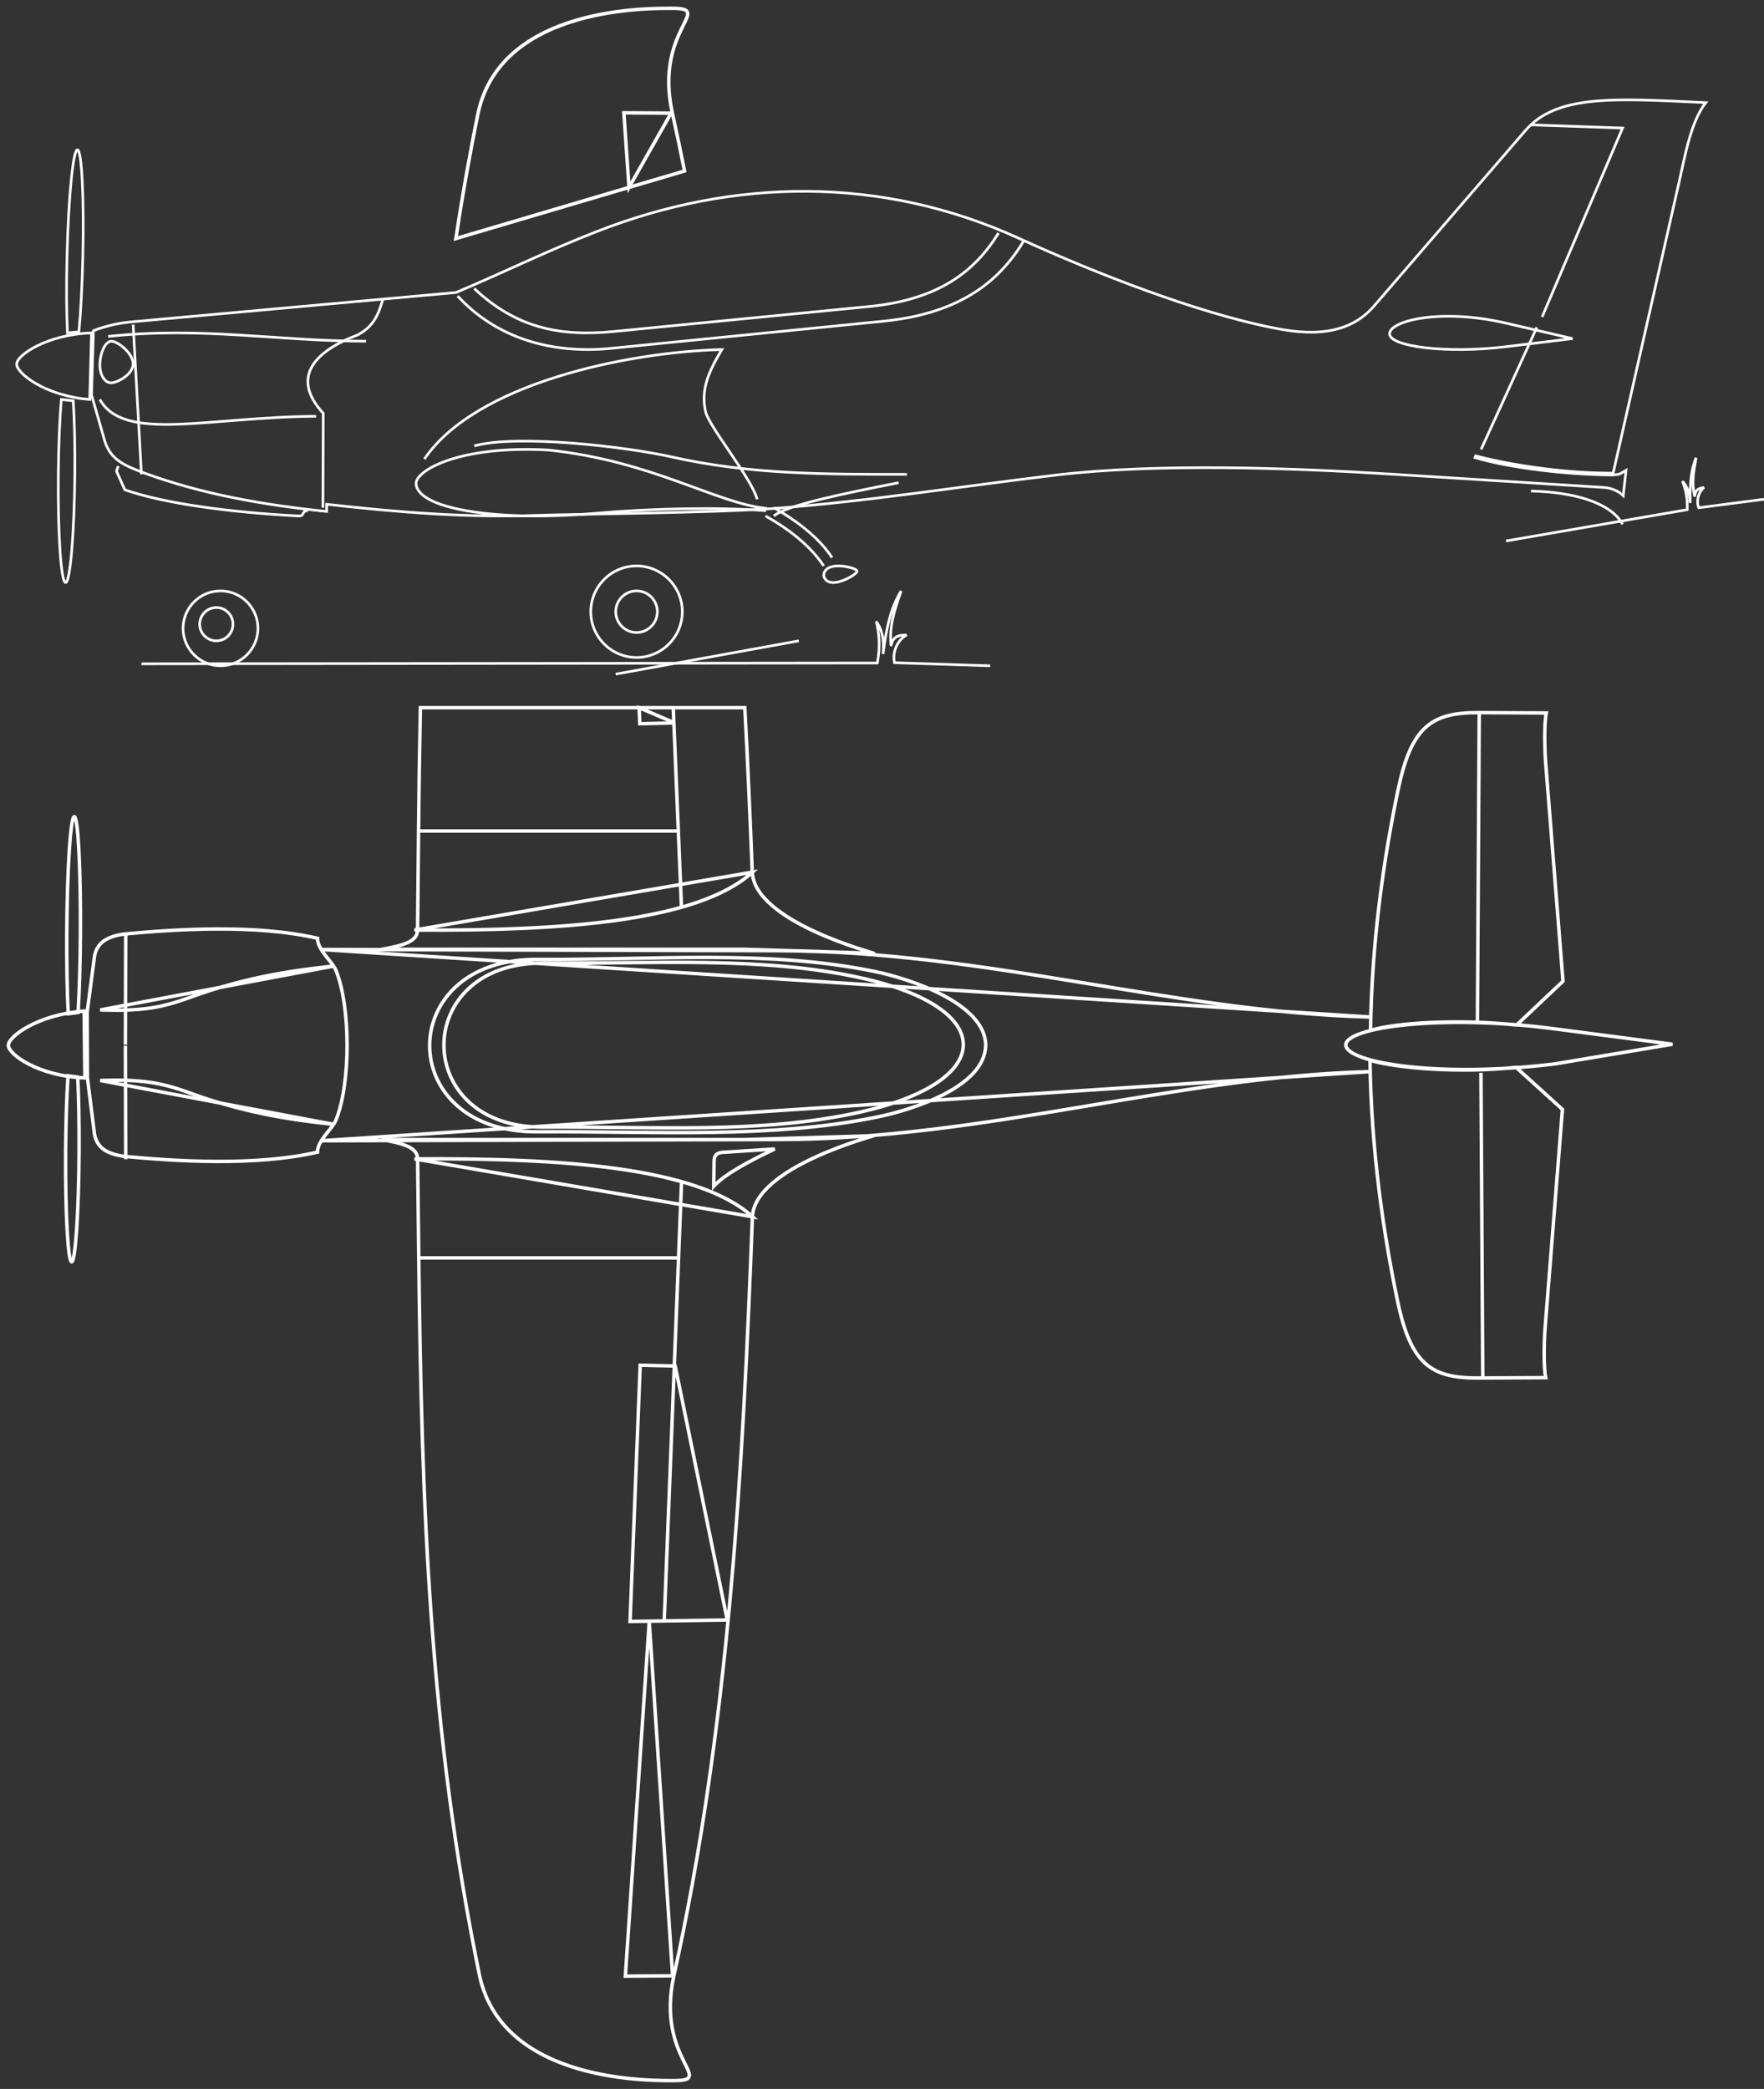 <?xml version="1.0" encoding="UTF-8"?>
<svg width="212px" height="251px" viewBox="0 0 212 251" version="1.1" xmlns="http://www.w3.org/2000/svg" xmlns:xlink="http://www.w3.org/1999/xlink">
    <rect x="0" y="0" width="212" height="251" fill="#333333" stroke="none"/>
    <!-- Generator: Sketch 50.2 (55047) - http://www.bohemiancoding.com/sketch -->
    <title>Group</title>
    <desc>Created with Sketch.</desc>
    <defs></defs>
    <g id="Page-1" stroke="none" stroke-width="1" fill="none" fill-rule="evenodd">
        <g id="Group" transform="translate(1, 1)" stroke="#FFFFFF">
            <path d="M86.403,193.65 L74.721,193.829 L75.939,163.039 L80.146,163.135 L86.403,193.65 Z M79.835,236.409 L74.156,236.446 L77.028,193.85 L79.835,236.409 Z M48.813,138.248 C66.38,138.13 82.856,139.206 89.451,145.204 L48.813,138.248 Z M78.828,193.732 L80.914,140.909 L78.828,193.732 Z M88.448,135.935 L103.99,135.464 C104.261,135.456 89.649,139.197 89.423,145.236 C88.294,175.45 86.585,206.719 79.953,236.56 C77.897,246.335 84.837,248.913 80.25,248.998 C77.659,248.998 59.553,249.438 56.654,236.485 C50.602,207.11 49.681,180.141 49.327,150.084 L49.187,138.243 C49.171,136.832 47.393,136.382 44.871,135.935 L88.448,135.935 Z M49.425,150.147 L80.529,150.147 L49.425,150.147 Z M84.777,141.536 L84.817,138.605 C84.825,137.905 85.028,137.59 85.686,137.475 L92.108,137.06 C88.986,138.549 86.177,140.04 84.777,141.536 Z M6.886,137.435 C6.908,133.877 7.015,130.641 7.172,128.266 C7.554,128.319 7.944,128.37 8.34,128.42 C8.461,130.782 8.525,133.957 8.504,137.44 C8.459,144.7 8.058,150.62 7.612,150.619 C7.167,150.617 6.84,144.695 6.886,137.435 Z M7.024,111.093 C7.002,114.864 7.07,118.295 7.198,120.813 C7.587,120.76 7.982,120.708 8.385,120.657 C8.537,118.155 8.643,114.79 8.665,111.098 C8.711,103.403 8.38,97.125 7.928,97.124 C7.476,97.122 7.07,103.397 7.024,111.093 Z M2.66622179e-05,124.609 C-0.011,123.542 3.555,120.906 9.11,120.484 L9.203,128.52 C3.572,128.3 0.012,125.675 2.66622179e-05,124.609 Z M14.109,138.287 L14.073,124.642 L14.109,138.287 Z M37.582,136.07 L92.769,135.922 C117.6,135.856 140.367,128.342 163.689,127.761 L37.582,136.07 Z M14.109,111.233 L14.073,124.514 L14.109,111.233 Z M185.818,126.843 C171.871,128.538 160.853,126.7 160.742,124.579 C160.632,122.458 172.115,120.829 185.726,122.608 L200,124.473 L185.818,126.843 Z M37.582,113.087 L92.769,113.234 C117.6,113.3 140.269,120.617 163.591,121.199 L37.582,113.087 Z M11.039,120.354 C15.975,120.509 18.347,120.12 21.805,118.853 C29.117,116.176 35.257,115.499 39.137,115.075 L11.039,120.354 Z M63.562,114.281 C77.722,114.371 91.207,113.076 104.104,115.725 C108.385,116.605 117.357,119.551 117.466,124.55 L117.467,124.55 C117.467,124.559 117.467,124.567 117.466,124.575 C117.467,124.586 117.468,124.595 117.468,124.606 L117.465,124.606 C117.357,129.606 108.718,132.336 104.437,133.215 C91.54,135.866 77.723,134.905 63.562,134.995 C46.325,135.105 46.326,114.171 63.562,114.281 Z M64.263,114.729 C77.427,114.82 90.519,113.859 102.509,116.51 C119.009,120.156 118.786,129 102.287,132.647 C90.298,135.298 77.428,134.337 64.263,134.427 C48.378,134.536 48.377,114.621 64.263,114.729 Z M181.273,122.163 L186.842,116.901 L184.758,90.641 C184.648,89.236 184.553,85.988 184.833,84.668 L176.738,84.627 C171.084,84.598 168.622,86.238 167.021,93.906 C165.319,102.056 163.858,112.029 163.713,122.806 C166.79,121.874 174.385,121.418 181.273,122.163 Z M176.557,121.673 L176.777,84.826 L176.557,121.673 Z M181.206,127.25 L186.775,132.302 L184.691,158.563 C184.58,159.968 184.486,163.216 184.766,164.536 L176.671,164.577 C171.016,164.605 168.554,162.966 166.953,155.297 C165.251,147.147 163.791,137.174 163.646,126.398 C166.723,127.33 174.317,127.996 181.206,127.25 Z M176.982,127.904 L177.203,164.75 L176.982,127.904 Z M75.81,84.035 L75.89,85.961 L80.097,85.866 L75.81,84.035 Z M79.655,12.591 L73.976,12.554 L74.596,21.517 L79.655,12.591 Z M48.808,110.752 C66.376,110.87 82.849,109.794 89.433,103.796 L48.808,110.752 Z M79.911,84.035 L80.904,108.091 L79.911,84.035 Z M49.523,84.035 C49.419,88.926 49.351,93.877 49.301,98.916 L49.182,110.757 C49.168,112.167 47.391,112.618 44.87,113.065 L88.448,113.065 L103.99,113.536 C104.261,113.544 89.642,109.803 89.406,103.763 C89.15,97.228 88.866,90.644 88.512,84.035 L49.523,84.035 Z M81.268,19.545 C80.799,17.169 80.301,14.8 79.772,12.44 C77.699,2.665 84.634,0.087 80.047,0.002 C77.455,0.002 59.349,-0.438 56.473,12.515 C55.429,17.629 54.541,22.67 53.783,27.666 L81.268,19.545 Z M49.399,98.853 L80.503,98.853 L49.399,98.853 Z M11.039,128.824 C15.975,128.67 18.347,129.058 21.805,130.325 C29.117,133.002 35.257,133.678 39.137,134.103 L11.039,128.824 Z M39.363,115.567 C38.94,114.532 37.151,113.132 37.152,111.74 C29.715,110.024 20.117,110.649 13.899,111.232 C11.641,111.576 10.441,112.378 10.289,114.431 L9.473,120.624 L9.508,128.542 L10.289,134.747 C10.441,136.8 11.641,137.602 13.899,137.946 C20.117,138.529 29.715,139.155 37.152,137.438 C37.151,136.046 38.94,134.646 39.363,133.612 C41.173,129.185 41.152,119.941 39.363,115.567 Z" id="Stroke-1" stroke-width="0.416"></path>
            <path d="M10.227,38.735 C11.857,38.106 13.479,37.775 15.096,37.647 L53.812,34.145 C60.373,31.355 64.527,29.246 70.709,26.826 C87.162,20.383 104.921,20.1 121.448,27.634 C131.018,31.996 142.596,36.441 151.5,38.289 C154.755,38.964 160.482,40 164.098,35.81 L182.327,14.684 C186.078,10.337 192.967,10.804 204,11.333 C202.214,13.589 201.495,17.788 200.82,20.769 L192.872,55.849 C187.798,55.886 181.11,55.04 176.352,53.775 L176.269,53.98 C180.319,55.2 187.103,56.029 192.774,56.075 C193.855,55.996 193.608,55.947 194.419,55.51 L194.082,58.557 C193.544,57.998 192.57,57.601 191.687,57.568 L166.174,55.968 C154.094,55.211 138.021,54.65 126.001,56.071 C114.645,57.414 103.336,59.256 91.932,60.1 C84.781,60.629 67.808,60.767 63.379,60.928 C55.276,61.224 46.947,60.57 38.264,59.594 L38.249,60.454 C30.594,59.67 23.231,58.362 16.373,55.849 C14.116,54.984 12.312,54.328 11.592,52.005 L10,46.452 L10.227,38.735 Z" id="Stroke-3" stroke-width="0.316"></path>
            <path d="M15,38 L16,56" id="Stroke-5" stroke-width="0.316"></path>
            <path d="M13.212,55 L13,55.613 L14.002,57.856 C18.837,59.529 26.717,60.568 34.879,60.998 C35.646,61.038 35.229,60.344 36,60.372" id="Stroke-7" stroke-width="0.316"></path>
            <path d="M12.411,40 C13.177,40.016 15.045,41.499 14.999,42.761 C14.953,44.024 13.077,45.015 12.311,45 C11.545,44.984 10.956,43.942 11.003,42.68 C11.049,41.418 11.644,39.984 12.411,40 Z" id="Stroke-9" stroke-width="0.316"></path>
            <path d="M12,39.422 C23.477,38.213 31.989,39.986 43,40" id="Stroke-11" stroke-width="0.316"></path>
            <path d="M45,35 C44.47,36.824 43.92,38.187 42.011,39.234 C36.929,41.151 33.808,44.271 37.852,48.667 L37.808,60" id="Stroke-13" stroke-width="0.316"></path>
            <path d="M11,47 C13.892,52.181 23.991,49.095 37,49.019" id="Stroke-15" stroke-width="0.316"></path>
            <path d="M180.029,37.835 C172.119,35.999 166.05,37.543 166,39.094 C165.951,40.645 172.843,41.524 179.963,40.661 L188,39.686 L180.029,37.835 Z" id="Stroke-17" stroke-width="0.316"></path>
            <path d="M182.941,14 L194,14.388 L184.335,37.08 M183.7,38.333 L177,53" id="Stroke-19" stroke-width="0.316"></path>
            <path d="M1,42.739 C1.03,41.677 4.593,39.196 10,39 L9.78,47 C4.323,46.555 0.97,43.801 1,42.739 Z" id="Stroke-21" stroke-width="0.316"></path>
            <path d="M90.918,60.355 L91,60.076 C84.991,59.418 77.31,54.374 64.905,53.075 C54.112,52.477 48.798,55.593 49.006,57.208 C49.414,60.371 59.643,61.656 70.59,60.68 C77.398,60.074 85.45,59.924 90.918,60.355 Z" id="Stroke-23" stroke-width="0.316"></path>
            <path d="M92,61 C93.514,59.708 100.191,58.343 107,57" id="Stroke-25" stroke-width="0.316"></path>
            <path d="M56,52.578 C61.138,51.147 74.267,52.677 79.632,53.885 C89.292,56.061 98.279,55.983 108,56" id="Stroke-27" stroke-width="0.316"></path>
            <path d="M99.293,67.028 C98.191,67.169 97.986,67.831 98.001,68.141 C98.015,68.451 98.338,69.122 99.439,68.981 C100.54,68.838 102.023,67.935 102,67.627 C101.976,67.318 100.394,66.886 99.293,67.028 Z" id="Stroke-29" stroke-width="0.316"></path>
            <path d="M91,61 C94.45,62.943 96.621,64.951 98,67" id="Stroke-31" stroke-width="0.316"></path>
            <path d="M92,60 C95.527,62.026 97.687,64.022 99,66" id="Stroke-33" stroke-width="0.316"></path>
            <path d="M54,34.568 C58.681,39.662 65.334,41.566 72.444,40.857 L105.228,37.587 C114.229,36.689 119.047,32.904 122,28" id="Stroke-35" stroke-width="0.316"></path>
            <path d="M56,33.671 C60.906,38.284 66.051,39.488 72.721,38.836 L103.476,35.827 C111.919,35.002 116.23,31.511 119,27" id="Stroke-37" stroke-width="0.316"></path>
            <path d="M50,54.16 C56.133,45.11 74.244,41.305 85.751,41 C84.191,43.641 83.194,45.745 83.795,48.457 C84.186,50.226 89.361,56.521 90,59" id="Stroke-39" stroke-width="0.316"></path>
            <path d="M7.048,29.966 C6.965,33.47 6.993,36.658 7.105,39 C7.557,38.955 8.017,38.913 8.485,38.871 C8.7,36.548 8.872,33.424 8.952,29.994 C9.12,22.845 8.829,17.007 8.305,17 C7.78,16.993 7.216,22.817 7.048,29.966 Z" id="Stroke-41" stroke-width="0.316"></path>
            <path d="M180,64 L201.776,60.24 C201.827,58.759 201.557,57.727 201.197,56.822 C201.686,57.34 202.057,58.089 202.128,59.435 C202.056,56.347 202.416,55.045 202.836,54 C202.504,55.892 202.29,57.007 202.674,58.671 C202.707,57.731 203.32,57.659 203.801,57.577 C203.143,58.047 202.82,59.191 203.155,60.01 L211,58.99" id="Stroke-43" stroke-width="0.316"></path>
            <path d="M183,58 C188.255,58.129 192.635,59.436 194,62" id="Stroke-45" stroke-width="0.316"></path>
            <path d="M16,78.762 L104.439,78.664 C104.824,76.564 104.646,75.037 104.31,73.669 C104.916,74.512 105.303,75.66 105.125,77.591 C105.666,73.176 106.464,71.4 107.299,70 C106.416,72.624 105.87,74.168 106.083,76.62 C106.328,75.289 107.241,75.317 107.962,75.303 C106.9,75.832 106.187,77.392 106.507,78.631 L118,79" id="Stroke-47" stroke-width="0.316"></path>
            <path d="M73,80 L95,76" id="Stroke-49" stroke-width="0.316"></path>
            <path d="M6.007,56.02 C6.038,52.519 6.174,49.336 6.369,47 C6.839,47.055 7.316,47.109 7.803,47.162 C7.949,49.486 8.024,52.611 7.993,56.038 C7.928,63.182 7.429,69.005 6.883,69 C6.335,68.995 5.942,63.164 6.007,56.02 Z" id="Stroke-51" stroke-width="0.316"></path>
            <path d="M25.5,70 C27.979,70 30,72.021 30,74.5 C30,76.979 27.979,79 25.5,79 C23.021,79 21,76.979 21,74.5 C21,72.021 23.021,70 25.5,70 Z" id="Stroke-53" stroke-width="0.316"></path>
            <path d="M25,72 C26.102,72 27,72.898 27,74 C27,75.102 26.102,76 25,76 C23.899,76 23,75.102 23,74 C23,72.898 23.899,72 25,72 Z" id="Stroke-55" stroke-width="0.316"></path>
            <path d="M75.5,67 C78.529,67 81,69.471 81,72.5 C81,75.529 78.529,78 75.5,78 C72.471,78 70,75.529 70,72.5 C70,69.471 72.471,67 75.5,67 Z" id="Stroke-57" stroke-width="0.316"></path>
            <path d="M75.5,70 C76.877,70 78,71.123 78,72.5 C78,73.877 76.877,75 75.5,75 C74.123,75 73,73.877 73,72.5 C73,71.123 74.123,70 75.5,70 Z" id="Stroke-59" stroke-width="0.316"></path>
        </g>
    </g>
</svg>